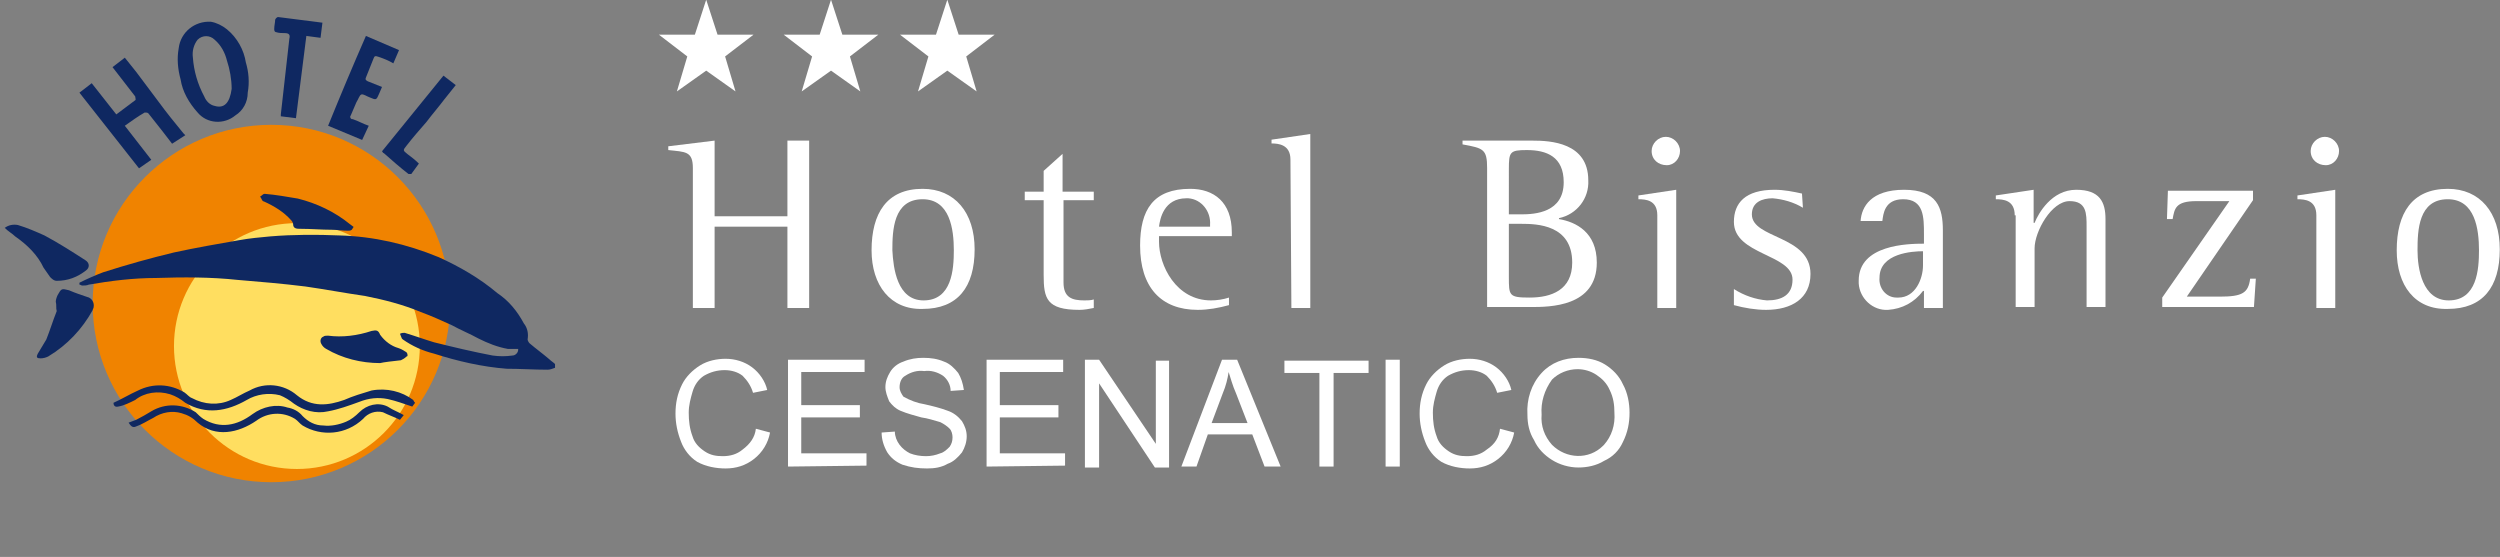 <?xml version="1.0" encoding="utf-8"?>
<!-- Generator: Adobe Illustrator 26.1.0, SVG Export Plug-In . SVG Version: 6.00 Build 0)  -->
<svg version="1.1" id="Livello_1" xmlns="http://www.w3.org/2000/svg" xmlns:xlink="http://www.w3.org/1999/xlink" x="0px" y="0px"
	 width="264.4px" height="58.9px" viewBox="0 0 264.4 58.9" style="enable-background:new 0 0 264.4 58.9;" xml:space="preserve">
<rect x="0" y="0" width="264.4" height="58.9" fill="#808080" stroke="none"/>
<style type="text/css">
	.st0{fill-rule:evenodd;clip-rule:evenodd;fill:#FFFFFF;}
	.st1{fill:#FFFFFF;}
	.st2{fill:#F08300;}
	.st3{fill:#FFDE60;}
	.st4{fill-rule:evenodd;clip-rule:evenodd;fill:#0F2861;}
</style>
<g id="Raggruppa_430" transform="translate(97.488 21.07)">
	<g id="Raggruppa_425" transform="translate(0)">
		<path id="Tracciato_567" class="st0" d="M-22.8-21.1l1.2,3.7l3.8,0l-3,2.3l1.1,3.7l-3.1-2.2l-3.1,2.2l1.1-3.7l-3-2.3l3.8,0
			L-22.8-21.1z"/>
		<path id="Tracciato_568" class="st0" d="M-9.6-21.1l1.2,3.7l3.8,0l-3,2.3l1.1,3.7l-3.1-2.2l-3.1,2.2l1.1-3.7l-3-2.3l3.8,0
			L-9.6-21.1z"/>
		<path id="Tracciato_569" class="st0" d="M2.7-21.1l1.2,3.7l3.8,0l-3,2.3l1.1,3.7l-3.1-2.2l-3.1,2.2l1.1-3.7l-3-2.3l3.8,0L2.7-21.1
			z"/>
	</g>
	<g id="Raggruppa_426" transform="translate(0.889 14.101)">
		<path id="Tracciato_570" class="st1" d="M-25.1-17.4c0-1.8-0.8-1.7-2.6-1.9v-0.4l4.9-0.6v8h7.7v-8h2.3v17.7h-2.3v-8.6h-7.7v8.6
			h-2.3V-17.4z"/>
		<path id="Tracciato_571" class="st1" d="M-6.2-8.7c0-3.9,1.6-6.5,5.4-6.5c3.4,0,5.5,2.5,5.5,6.4c0,4-1.8,6.3-5.5,6.3
			C-4.2-2.4-6.2-5-6.2-8.7z M-0.7-3.4c3,0,3.2-3.3,3.2-5.3c0-2.2-0.4-5.4-3.3-5.4c-3.1,0-3.2,3.3-3.2,5.4C-3.9-6.8-3.5-3.4-0.7-3.4
			L-0.7-3.4z"/>
		<path id="Tracciato_572" class="st1" d="M17.3-2.6c-0.5,0.1-1,0.2-1.5,0.2c-3.5,0-3.8-1.2-3.8-3.7V-14h-2v-0.9h2v-2.2l2-1.8v4h3.3
			v0.9h-3.2v8.7c0,1.6,0.9,1.9,2.2,1.9c0.3,0,0.7,0,1-0.1L17.3-2.6z"/>
		<path id="Tracciato_573" class="st1" d="M31.6-2.9c-1.1,0.3-2.2,0.5-3.3,0.5c-3.9,0-6.1-2.4-6.1-6.8c0-3.8,1.4-6,5.3-6
			c2.5,0,4.4,1.4,4.4,4.6v0.4h-7.7v0.6c0,2.5,1.8,6.2,5.5,6.2c0.6,0,1.3-0.1,1.9-0.3L31.6-2.9z M29.6-11.4c0.1-1.4-0.9-2.7-2.3-2.8
			c-0.1,0-0.1,0-0.2,0c-2.4,0-2.8,2.2-2.9,3h5.4V-11.4z"/>
		<path id="Tracciato_574" class="st1" d="M38.1-18.3c0-1.6-1.3-1.7-2-1.7v-0.4l4.1-0.6v18.4h-2L38.1-18.3z"/>
		<path id="Tracciato_575" class="st1" d="M58.9-17.4c0-2-0.4-2.1-2.6-2.5v-0.4h7.4c1.9,0,5.9,0.2,5.9,4.2c0.1,1.9-1.2,3.6-3.1,4
			v0.1c1.8,0.3,4,1.4,4,4.6c0,4.7-5,4.7-7,4.7h-4.6V-17.4z M61.2-12.5h1.3c1.5,0,4.5-0.2,4.5-3.4c0-2.7-1.8-3.4-3.9-3.4
			c-1.8,0-1.9,0.2-1.9,2L61.2-12.5z M61.2-5.9c0,2,0,2.2,2.2,2.2c2.3,0,4.5-0.8,4.5-3.7c0-4-3.7-4.1-5.4-4.1h-1.3L61.2-5.9z"/>
		<path id="Tracciato_576" class="st1" d="M76.9-12.4c0-1.6-1.2-1.7-2-1.7v-0.4l4-0.6v12.5h-2V-12.4z M76.3-19.2
			c0-0.8,0.7-1.5,1.5-1.5c0.8,0,1.5,0.7,1.5,1.5c0,0.8-0.6,1.5-1.4,1.5c0,0,0,0,0,0C77-17.7,76.3-18.3,76.3-19.2
			C76.3-19.2,76.3-19.2,76.3-19.2z"/>
		<path id="Tracciato_577" class="st1" d="M92.3-13.2c-1-0.6-2.1-0.9-3.2-1c-1.1,0-2.2,0.4-2.2,1.7c0,2.6,6.2,2.2,6.2,6.3
			c0,2.6-2,3.8-4.7,3.8c-1.1,0-2.3-0.2-3.4-0.5v-1.7c1.1,0.7,2.3,1.1,3.5,1.2c1.6,0,2.7-0.6,2.7-2.2c0-2.7-6.2-2.6-6.2-6.1
			c0-2,1.2-3.4,4.3-3.4c1,0,2,0.2,2.9,0.4L92.3-13.2z"/>
		<path id="Tracciato_578" class="st1" d="M105-4.4c-0.9,1.2-2.2,1.9-3.7,2c-1.6,0.1-3-1.2-3.1-2.8c0-0.1,0-0.2,0-0.3
			c0-3.8,5.2-3.9,6.9-3.9v-1c0-1.8,0-3.7-2.2-3.7c-2,0-2.1,1.6-2.2,2.3h-2.3c0.1-1.5,1.1-3.3,4.6-3.3c3.5,0,4.1,1.9,4.1,4.3v8.2h-2
			V-4.4z M105-8.6c-1.1,0-4.6,0.2-4.6,2.8c-0.1,1.1,0.7,2.1,1.8,2.1c0.1,0,0.1,0,0.2,0c1.8,0,2.6-2,2.6-3.4L105-8.6z"/>
		<path id="Tracciato_579" class="st1" d="M114.7-12.4c0-1.6-1.2-1.7-2-1.7v-0.4l4-0.6v3.5h0.1c0.4-1,1.8-3.5,4.4-3.5
			c2.5,0,3.1,1.3,3.1,3.1v9.3h-2v-8.5c0-1.4,0-2.7-1.8-2.7c-1.9,0-3.7,3.2-3.7,5v6.2h-2V-12.4z"/>
		<path id="Tracciato_580" class="st1" d="M130.3-3.7l7.1-10.2h-3.5c-2.2,0-2.3,0.8-2.5,1.9h-0.6l0.1-3h9v1l-7,10.2h3.5
			c2.4,0,3-0.4,3.2-1.9h0.6l-0.2,3h-9.7L130.3-3.7z"/>
		<path id="Tracciato_581" class="st1" d="M146.6-12.4c0-1.6-1.2-1.7-2-1.7v-0.4l4-0.6v12.5h-2L146.6-12.4z M146-19.2
			c0-0.8,0.7-1.5,1.5-1.5c0.8,0,1.5,0.7,1.5,1.5c0,0.8-0.6,1.5-1.4,1.5c0,0,0,0,0,0C146.7-17.7,146-18.3,146-19.2
			C146-19.2,146-19.2,146-19.2L146-19.2z"/>
		<path id="Tracciato_582" class="st1" d="M155.1-8.7c0-3.9,1.6-6.5,5.4-6.5c3.4,0,5.5,2.5,5.5,6.4c0,4-1.8,6.3-5.5,6.3
			C157-2.4,155.1-5,155.1-8.7z M160.6-3.4c3,0,3.2-3.3,3.2-5.3c0-2.2-0.4-5.4-3.3-5.4c-3.1,0-3.2,3.3-3.2,5.4
			C157.3-6.8,157.8-3.4,160.6-3.4L160.6-3.4z"/>
	</g>
	<g id="Raggruppa_427" transform="translate(1.752 37.874)">
		<path id="Tracciato_583" class="st1" d="M-19.3-13.6l1.5,0.4c-0.2,1.1-0.8,2.1-1.7,2.8c-0.9,0.7-1.9,1-3,1c-1,0-2.1-0.2-3-0.7
			c-0.8-0.5-1.4-1.3-1.7-2.1c-0.4-1-0.6-2-0.6-3c0-1.1,0.2-2.1,0.7-3.1c0.4-0.8,1.1-1.5,1.9-2c0.8-0.5,1.8-0.7,2.7-0.7
			c1,0,2,0.3,2.8,0.9c0.8,0.6,1.4,1.5,1.6,2.4l-1.5,0.3c-0.2-0.7-0.6-1.3-1.1-1.8c-0.5-0.4-1.2-0.6-1.9-0.6c-0.8,0-1.5,0.2-2.2,0.6
			c-0.6,0.4-1,1-1.2,1.7c-0.2,0.7-0.4,1.4-0.4,2.2c0,0.9,0.1,1.7,0.4,2.5c0.2,0.7,0.7,1.2,1.3,1.6c0.6,0.4,1.2,0.5,1.9,0.5
			c0.8,0,1.5-0.2,2.1-0.7C-19.9-12-19.4-12.7-19.3-13.6z"/>
		<path id="Tracciato_584" class="st1" d="M-15.9-9.6v-11.3h8.1v1.3h-6.7v3.5h6.2v1.3h-6.2v3.8h6.9v1.3L-15.9-9.6z"/>
		<path id="Tracciato_585" class="st1" d="M-6-13.2l1.4-0.1c0,0.5,0.2,1,0.5,1.4c0.3,0.4,0.7,0.7,1.1,0.9c0.5,0.2,1.1,0.3,1.7,0.3
			c0.5,0,1-0.1,1.5-0.3c0.4-0.1,0.7-0.4,1-0.7c0.2-0.3,0.3-0.6,0.3-1c0-0.3-0.1-0.7-0.3-0.9c-0.3-0.3-0.6-0.5-1-0.7
			c-0.7-0.2-1.3-0.4-2-0.5C-2.5-15-3.3-15.2-4-15.5c-0.5-0.2-0.9-0.6-1.2-1C-5.4-17-5.6-17.5-5.6-18c0-0.6,0.2-1.1,0.5-1.6
			c0.3-0.5,0.8-0.9,1.4-1.1c0.7-0.3,1.4-0.4,2.1-0.4c0.8,0,1.5,0.1,2.2,0.4c0.6,0.2,1.1,0.7,1.5,1.2c0.3,0.5,0.5,1.1,0.6,1.8
			l-1.4,0.1c0-0.6-0.3-1.2-0.8-1.6c-0.6-0.4-1.3-0.6-2-0.5c-0.7-0.1-1.4,0.1-2,0.5C-3.9-19-4.1-18.5-4.1-18c0,0.4,0.2,0.7,0.4,1
			c0.7,0.4,1.5,0.7,2.2,0.8c0.9,0.2,1.7,0.4,2.5,0.7c0.6,0.2,1.1,0.6,1.5,1.1c0.3,0.5,0.5,1,0.5,1.6c0,0.6-0.2,1.2-0.5,1.7
			c-0.4,0.5-0.9,1-1.5,1.2C0.3-9.5-0.4-9.4-1.2-9.4c-0.9,0-1.7-0.1-2.6-0.4c-0.7-0.3-1.2-0.7-1.6-1.3C-5.8-11.8-6-12.5-6-13.2z"/>
		<path id="Tracciato_586" class="st1" d="M5.1-9.6v-11.3h8.1v1.3H6.5v3.5h6.2v1.3H6.5v3.8h6.9v1.3L5.1-9.6z"/>
		<path id="Tracciato_587" class="st1" d="M15.5-9.6v-11.3H17L23-12v-8.8h1.4v11.3h-1.5l-5.9-8.9v8.9H15.5z"/>
		<path id="Tracciato_588" class="st1" d="M25.7-9.6L30-20.9h1.6l4.6,11.3h-1.7L33.2-13h-4.7l-1.2,3.4H25.7z M28.9-14.2h3.8
			l-1.2-3.1c-0.4-0.9-0.6-1.7-0.8-2.3c-0.1,0.7-0.3,1.5-0.6,2.2L28.9-14.2z"/>
		<path id="Tracciato_589" class="st1" d="M40.3-9.6v-9.9h-3.7v-1.3h8.9v1.3h-3.7v9.9H40.3z"/>
		<path id="Tracciato_590" class="st1" d="M47.3-9.6v-11.3h1.5v11.3H47.3z"/>
		<path id="Tracciato_591" class="st1" d="M59.4-13.6l1.5,0.4c-0.2,1.1-0.8,2.1-1.7,2.8c-0.9,0.7-1.9,1-3,1c-1,0-2.1-0.2-3-0.7
			c-0.8-0.5-1.4-1.3-1.7-2.1c-0.4-1-0.6-2-0.6-3c0-1.1,0.2-2.1,0.7-3.1c0.4-0.8,1.1-1.5,1.9-2c0.8-0.5,1.8-0.7,2.7-0.7
			c1,0,2,0.3,2.8,0.9c0.8,0.6,1.4,1.5,1.6,2.4l-1.5,0.3c-0.2-0.7-0.6-1.3-1.1-1.8c-0.5-0.4-1.2-0.6-1.9-0.6c-0.8,0-1.5,0.2-2.2,0.6
			c-0.6,0.4-1,1-1.2,1.7c-0.2,0.7-0.4,1.4-0.4,2.2c0,0.9,0.1,1.7,0.4,2.5c0.2,0.7,0.7,1.2,1.3,1.6c0.6,0.4,1.2,0.5,1.9,0.5
			c0.8,0,1.5-0.2,2.1-0.7C58.9-12,59.3-12.7,59.4-13.6z"/>
		<path id="Tracciato_592" class="st1" d="M62.3-15.1c-0.1-1.6,0.4-3.2,1.5-4.4c1-1.1,2.4-1.6,3.9-1.6c1,0,2,0.2,2.8,0.7
			c0.8,0.5,1.5,1.2,1.9,2.1c0.5,0.9,0.7,2,0.7,3c0,1.1-0.2,2.1-0.7,3.1c-0.4,0.9-1.1,1.6-2,2c-0.8,0.5-1.8,0.7-2.7,0.7
			c-1,0-2-0.3-2.8-0.8c-0.8-0.5-1.5-1.2-1.9-2.1C62.5-13.2,62.3-14.1,62.3-15.1z M63.8-15.1c-0.1,1.2,0.3,2.3,1.1,3.2
			c1.5,1.5,3.9,1.6,5.4,0.1c0,0,0.1-0.1,0.1-0.1c0.8-0.9,1.2-2.1,1.1-3.4c0-0.8-0.1-1.6-0.5-2.4c-0.3-0.7-0.8-1.2-1.4-1.6
			c-0.6-0.4-1.3-0.6-2-0.6c-1,0-2,0.4-2.7,1.1C64.1-17.7,63.7-16.4,63.8-15.1L63.8-15.1z"/>
	</g>
</g>
<circle id="Ellisse_1" class="st2" cx="28.7" cy="32.1" r="18.9"/>
<ellipse id="Ellisse_2" class="st3" cx="31.4" cy="36.6" rx="13" ry="13"/>
<path id="Tracciato_595" class="st4" d="M58.7,38.9c-0.3,0.1-0.5,0.2-0.8,0.2c-1.4,0-2.9-0.1-4.3-0.1c-2.6-0.2-5.2-0.8-7.7-1.6
	c-1.2-0.3-2.3-0.8-3.3-1.5c0,0-0.1-0.1-0.1-0.1c-0.1-0.2-0.1-0.3-0.2-0.5c0.2-0.1,0.3-0.1,0.5-0.1c1,0.3,2.1,0.7,3.1,1
	c2,0.5,4.1,1,6.2,1.4c0.7,0.1,1.4,0.1,2.1,0c0.3,0,0.6-0.3,0.6-0.6c0,0,0,0,0-0.1c-0.4,0-0.7,0-1.1,0c-1.1-0.2-2.1-0.6-3.1-1.1
	c-0.9-0.5-1.9-0.9-2.8-1.4c-1.1-0.5-2.2-1-3.3-1.4c-1.9-0.8-3.9-1.3-5.9-1.7c-2.1-0.3-4.2-0.7-6.3-1c-2.4-0.3-4.8-0.5-7.2-0.7
	c-2.8-0.3-5.7-0.3-8.6-0.2c-2.4,0-4.8,0.3-7.1,0.7c-0.2,0.1-0.5,0.1-0.7,0.1c-0.1,0-0.2-0.1-0.3-0.1c0,0,0-0.1,0-0.2
	c0.8-0.4,1.7-0.8,2.5-1.1c2.5-0.8,5-1.5,7.5-2.1c2.3-0.5,4.6-0.9,6.9-1.3c1.1-0.2,2.2-0.3,3.3-0.4c2.4-0.2,4.9-0.2,7.3-0.1
	c3.6,0.1,7.1,0.9,10.5,2.3c2.2,1,4.3,2.2,6.2,3.8c1.2,0.8,2.1,1.9,2.8,3.2c0.4,0.5,0.5,1.1,0.4,1.7c0,0.1,0.1,0.3,0.2,0.4
	c0.7,0.6,1.4,1.1,2.1,1.7c0.2,0.2,0.4,0.3,0.6,0.5C58.7,38.8,58.7,38.9,58.7,38.9z"/>
<path id="Tracciato_596" class="st4" d="M26.2,9.8c0,1-0.5,1.9-1.3,2.4c-1.2,1-3,0.9-4-0.3c-0.9-1-1.6-2.2-1.8-3.5
	c-0.3-1.1-0.4-2.2-0.2-3.3c0.2-1.7,1.7-2.9,3.4-2.8c0.6,0.1,1.2,0.4,1.7,0.8c1.1,0.9,1.8,2.2,2,3.5C26.3,7.6,26.4,8.7,26.2,9.8z
	 M24.5,9.4c0-1-0.2-2.1-0.5-3c-0.2-0.8-0.6-1.6-1.3-2.2c-0.5-0.5-1.3-0.5-1.8,0c0,0,0,0,0,0c-0.4,0.5-0.6,1.2-0.5,1.9
	c0.1,1.4,0.5,2.8,1.2,4.1c0.2,0.5,0.6,0.9,1.1,1C23.7,11.5,24.3,10.9,24.5,9.4L24.5,9.4z"/>
<path id="Tracciato_597" class="st4" d="M13.2,13.3l2.8,3.6l-1.3,0.9l-6.3-8l1.3-1l2.6,3.3c0.7-0.5,1.3-1,2-1.5c0.1,0,0-0.3,0-0.4
	c-0.8-1-1.6-2.1-2.4-3.1l1.3-1c0.4,0.5,0.8,1,1.2,1.5c0.8,1.1,1.6,2.1,2.4,3.2c0.8,1.1,1.7,2.2,2.6,3.3c0.1,0.1,0.1,0.1,0.2,0.2
	l-1.4,0.9c-0.3-0.4-0.7-0.9-1-1.3c-0.5-0.6-1-1.3-1.5-1.9c-0.1-0.1-0.2-0.1-0.4-0.1C14.6,12.3,13.9,12.8,13.2,13.3z"/>
<path id="Tracciato_598" class="st4" d="M38.3,14.8l-3.6-1.5c1.3-3.2,2.6-6.3,4-9.5l3.5,1.5c-0.2,0.5-0.4,0.9-0.6,1.4
	C41.1,6.4,40.6,6.2,40,6c-0.3-0.1-0.4-0.1-0.5,0.2c-0.3,0.7-0.5,1.3-0.8,2c-0.1,0.2,0,0.3,0.2,0.4c0.5,0.2,1,0.4,1.5,0.6
	c-0.1,0.2-0.2,0.5-0.3,0.7c-0.3,0.7-0.3,0.7-1,0.4c-0.3-0.1-0.7-0.4-0.9-0.3c-0.2,0.1-0.3,0.5-0.5,0.8c-0.2,0.5-0.4,0.9-0.6,1.4
	c-0.1,0.1-0.1,0.3,0.1,0.4c0,0,0.1,0,0.1,0c0.6,0.2,1.1,0.5,1.7,0.7L38.3,14.8z"/>
<path id="Tracciato_600" class="st4" d="M31.3,12.5l-1.6-0.2c0-0.1,0-0.1,0-0.2c0.3-2.7,0.6-5.3,0.9-8c0.1-0.4,0-0.6-0.5-0.6
	c-0.3,0-0.6,0-0.9-0.1c-0.1,0-0.2-0.1-0.2-0.3c0-0.4,0.1-0.7,0.1-1c0-0.1,0.2-0.3,0.3-0.3c1.6,0.2,3.1,0.4,4.7,0.6L33.9,4l-1.5-0.2
	L31.3,12.5z"/>
<path id="Tracciato_601" class="st4" d="M43.9,42.6L43.6,43c-0.9-0.3-1.7-0.6-2.6-0.8c-1-0.2-2-0.1-3,0.3c-1.1,0.4-2.2,0.8-3.3,1
	c-1.3,0.3-2.6-0.1-3.6-0.8c-0.5-0.4-1-0.7-1.5-0.9c-1.2-0.3-2.5-0.1-3.5,0.5c-2.1,1.2-4.3,1.6-6.5,0.3c-0.5-0.4-1-0.7-1.6-0.9
	c-1.3-0.4-2.7-0.2-3.7,0.6c-0.6,0.3-1.2,0.6-1.8,0.7c-0.4,0.1-0.5-0.2-0.5-0.4c0.9-0.4,1.7-0.9,2.6-1.3c1.6-0.8,3.4-0.7,4.9,0.2
	c0.3,0.2,0.5,0.5,0.8,0.6c1.3,0.7,2.8,0.8,4.1,0.2c0.7-0.3,1.3-0.7,2-1c1.6-0.9,3.6-0.7,5,0.5c1.6,1.3,3.3,1.1,5,0.5
	c0.9-0.4,1.9-0.7,2.9-1c1.6-0.3,3.2,0.1,4.4,1C43.8,42.5,43.8,42.5,43.9,42.6z"/>
<path id="Tracciato_602" class="st4" d="M0.5,24.1c0.4-0.3,0.9-0.4,1.4-0.3c1,0.3,1.9,0.7,2.8,1.1c1.5,0.8,2.9,1.7,4.3,2.6
	c0.5,0.3,0.5,0.8,0.1,1.1c-0.9,0.7-1.9,1.1-3.1,1.1c-0.3,0-0.5-0.2-0.7-0.4c-0.2-0.3-0.5-0.7-0.7-1C4,27,2.9,25.9,1.6,25
	C1.3,24.7,0.9,24.5,0.5,24.1z"/>
<path id="Tracciato_603" class="st4" d="M42.7,43.9l-0.4,0.5c-0.6-0.3-1.2-0.5-1.8-0.8c-0.8-0.2-1.6,0.1-2.1,0.7
	C36.6,46,34,46.2,32,45c-0.3-0.2-0.5-0.5-0.8-0.7c-1.3-0.8-2.9-0.7-4.1,0.2c-1.9,1.3-4.3,1.8-6.2,0.2c-0.5-0.5-1-0.8-1.7-1
	c-1-0.3-2.1-0.1-3,0.5c-0.6,0.3-1.2,0.7-1.8,0.9c-0.4,0.2-0.6-0.1-0.8-0.4c0.3-0.1,0.5-0.2,0.8-0.3c0.6-0.3,1.1-0.6,1.6-0.9
	c1.5-0.9,3.3-0.8,4.7,0.1c0.2,0.2,0.5,0.5,0.8,0.7c1.8,1.1,3.6,0.7,5.2-0.5c1.1-0.8,2.5-1.1,3.7-0.7c0.6,0.1,1.2,0.4,1.6,0.9
	c0.6,0.6,1.3,1,2.2,1c0.8,0.1,1.7-0.1,2.4-0.4c0.5-0.2,1-0.6,1.4-1c0.8-0.8,2-1.1,3-0.6C41.6,43.4,42.2,43.6,42.7,43.9z"/>
<path id="Tracciato_604" class="st4" d="M5.9,31.9c0-0.2,0.1-0.5,0.2-0.7c0.4-0.7,0.4-0.7,1.2-0.5C8,31,8.6,31.2,9.2,31.4
	c0.5,0.1,0.8,0.6,0.7,1.1c0,0.1-0.1,0.2-0.1,0.3c-1.1,2-2.7,3.7-4.7,4.9c-0.2,0.1-0.5,0.2-0.8,0.2c-0.4,0-0.5-0.1-0.3-0.5
	c0.3-0.5,0.6-1,0.9-1.5c0.4-1,0.7-2,1.1-3C5.9,32.6,6,32.3,5.9,31.9L5.9,31.9z"/>
<path id="Tracciato_605" class="st4" d="M44.3,17.3c-0.3,0.4-0.5,0.7-0.8,1.1c0,0-0.2,0-0.3,0c-0.9-0.7-1.7-1.4-2.6-2.2
	c-0.1,0-0.1-0.1-0.2-0.2L46.9,8l1.3,1c-0.4,0.5-0.8,1-1.2,1.5c-0.6,0.8-1.3,1.6-1.9,2.4c-0.7,0.8-1.4,1.6-2.1,2.5
	c-0.4,0.5-0.4,0.5,0.1,0.9C43.5,16.6,43.9,16.9,44.3,17.3z"/>
<path id="Tracciato_606" class="st4" d="M40.2,38.4c-2,0-4-0.5-5.7-1.5c-0.2-0.1-0.4-0.3-0.5-0.5c-0.2-0.3-0.1-0.7,0.2-0.8
	c0.1-0.1,0.3-0.1,0.5-0.1c1.5,0.2,3.1,0,4.6-0.5c0.5-0.1,0.7-0.1,0.9,0.4c0.5,0.7,1.2,1.2,1.9,1.4c0.3,0.1,0.5,0.2,0.8,0.4
	c0.2,0.1,0.2,0.3,0.2,0.4c0,0.1-0.1,0.1-0.1,0.1c-0.2,0.2-0.4,0.3-0.6,0.4C41.5,38.2,40.6,38.3,40.2,38.4z"/>
<path id="Tracciato_607" class="st4" d="M37.2,24.3c-0.1,0.1-0.3,0.1-0.4,0.1c-0.6,0-1.2-0.1-1.7-0.1c-1.1,0-2.2-0.1-3.3-0.1
	c-0.4,0-0.8,0-0.8-0.5c0-0.1-0.1-0.3-0.2-0.4c-0.8-0.9-1.8-1.5-2.9-2c-0.2,0-0.2-0.3-0.4-0.5c0.2-0.1,0.3-0.3,0.5-0.3
	c1.2,0.1,2.3,0.3,3.5,0.5c2,0.5,3.9,1.4,5.5,2.7l0.4,0.3L37.2,24.3z"/>
</svg>
